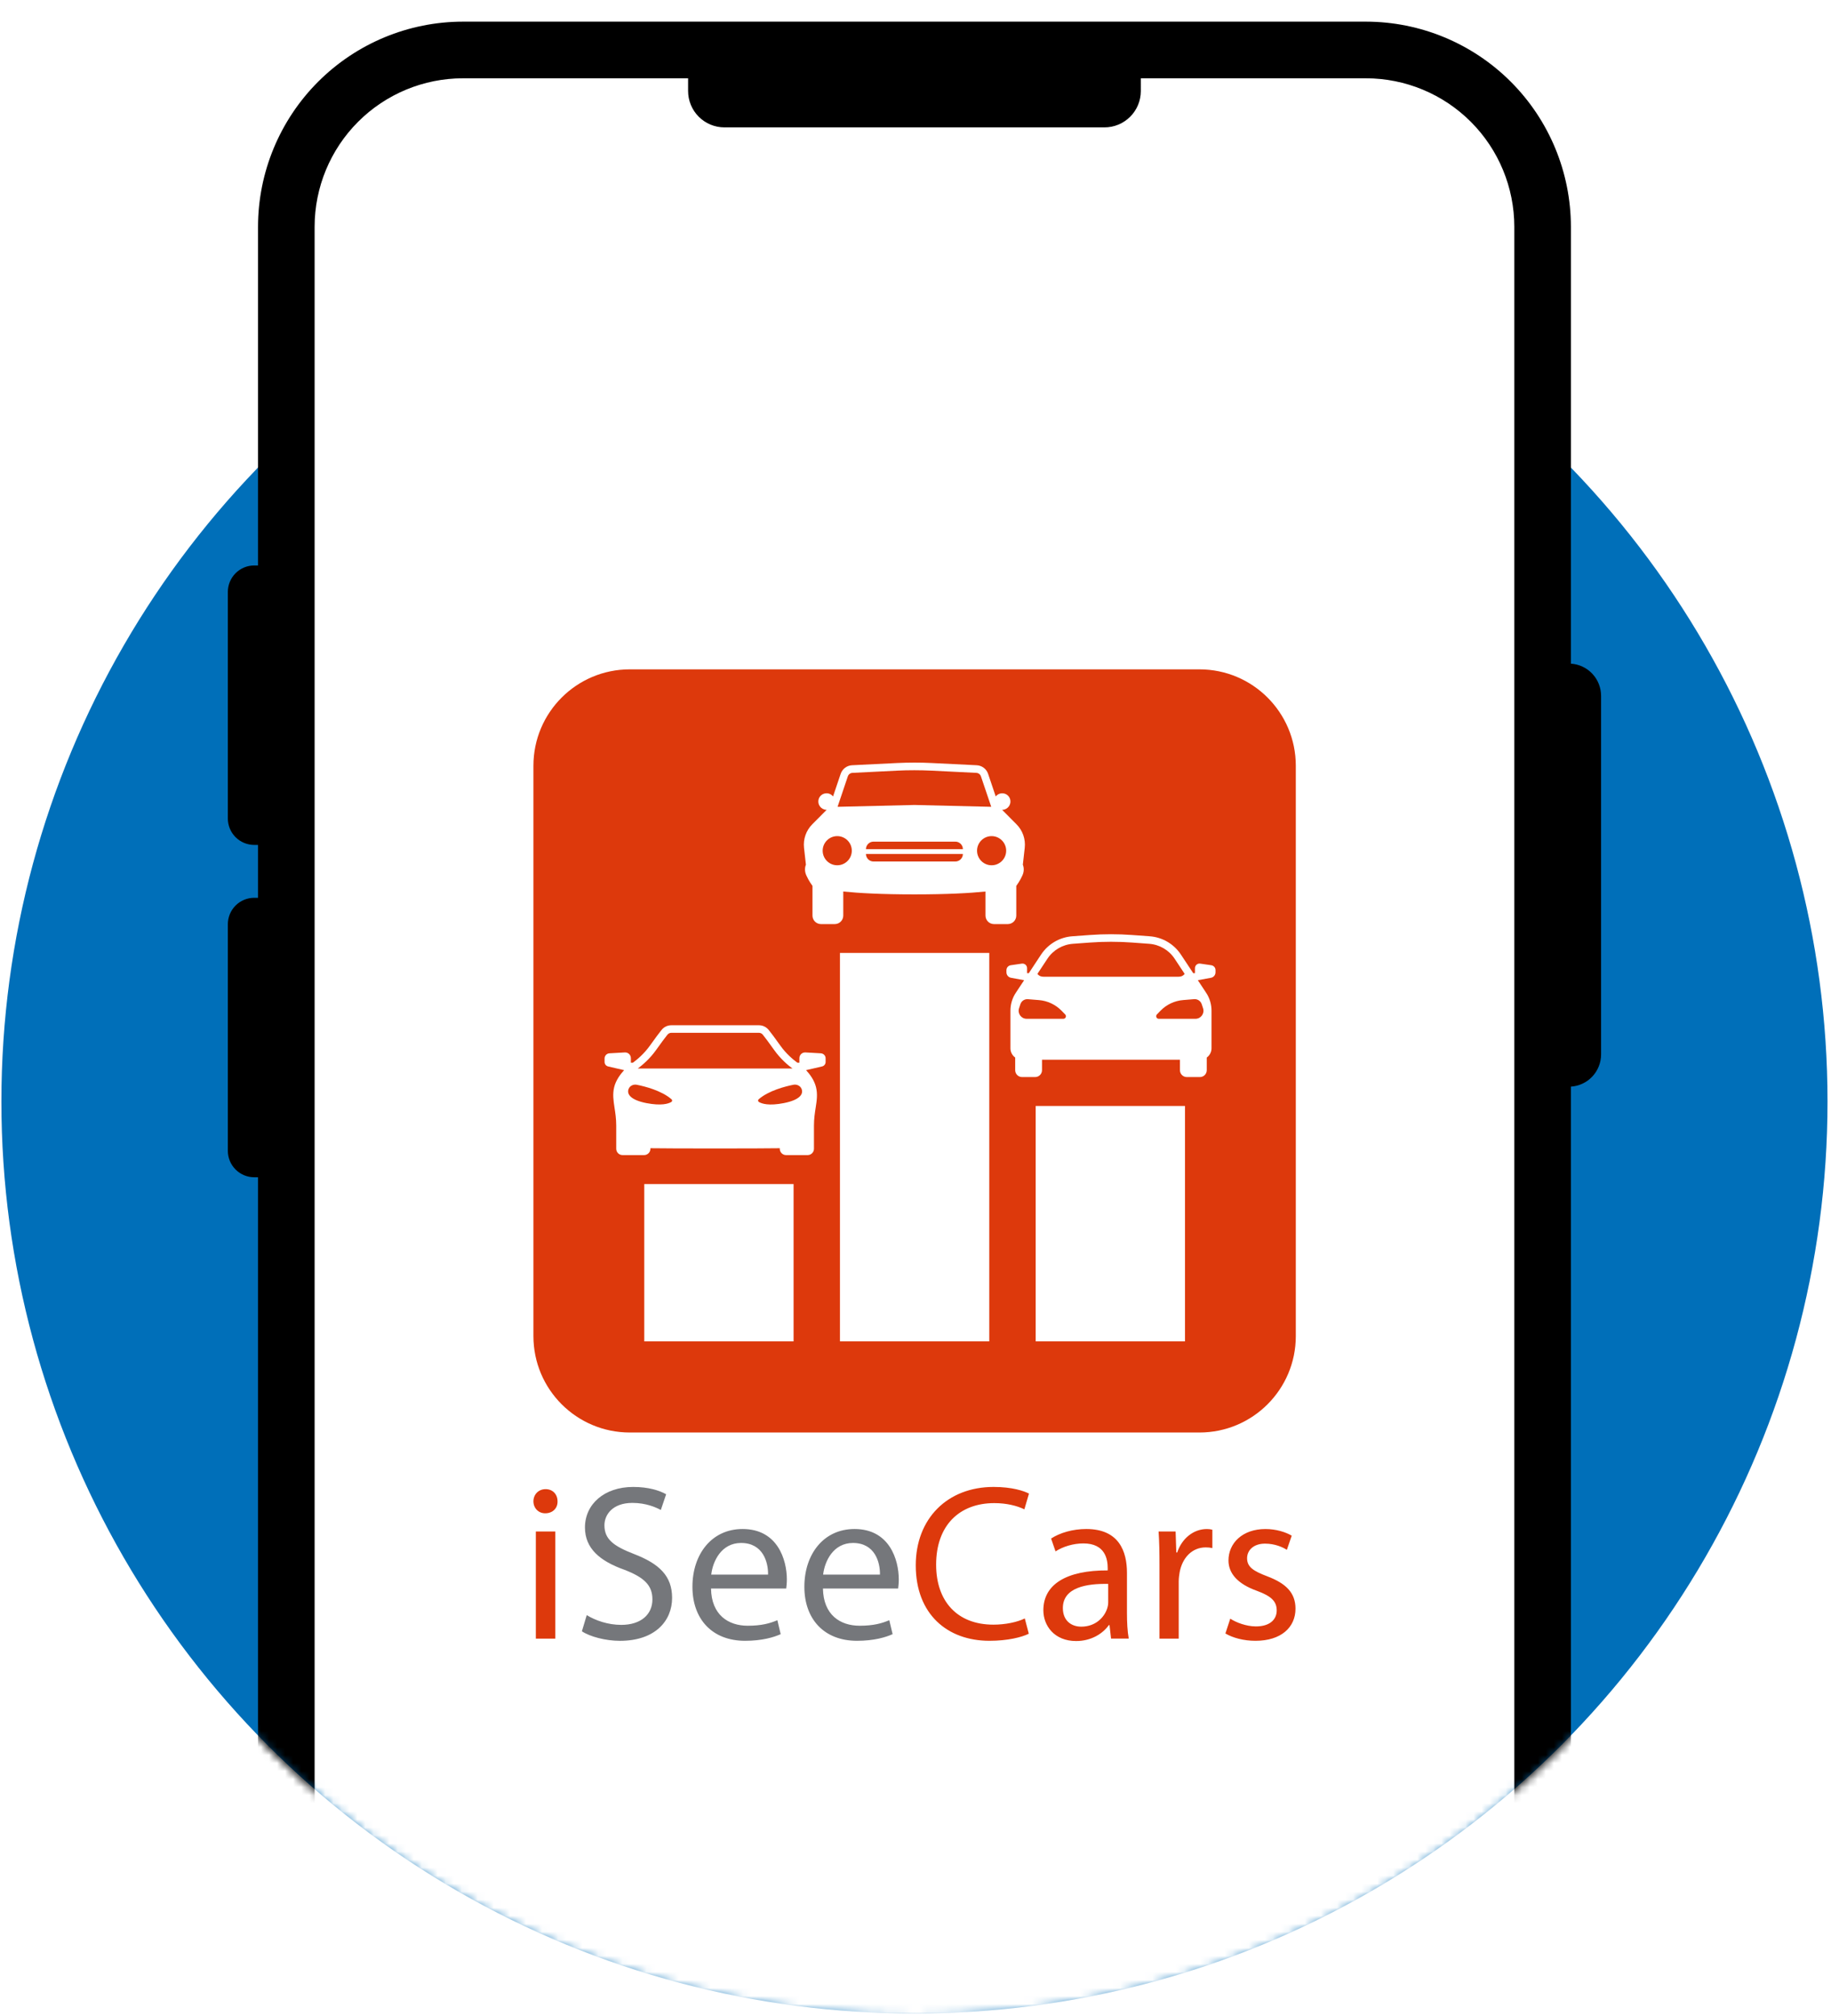 <svg id="callout-image" fill="none" xmlns="http://www.w3.org/2000/svg" viewBox="0 0 228 251"><ellipse cx="113.87" cy="137.132" rx="113.696" ry="113.544" fill="#006FB9"/><mask id="a" style="mask-type:alpha" maskUnits="userSpaceOnUse" x="0" y="0" width="228" height="251"><path d="M.174.976V137.45c0 30.114 11.979 58.994 33.301 80.288 21.322 21.293 50.241 33.256 80.395 33.256 30.154 0 59.073-11.963 80.396-33.256 21.322-21.294 33.301-50.174 33.301-80.288V.976H.174Z" fill="#fff"/></mask><g mask="url(#a)"><path d="M171.916 6.927H55.825c-11.271 0-20.407 9.144-20.407 20.424V298.689c0 11.28 9.137 20.424 20.407 20.424H171.916c11.271 0 20.408-9.144 20.408-20.424V27.351c0-11.28-9.137-20.424-20.408-20.424Z" fill="#fff"/><path d="M195.612 82.623V28.225c-.007-6.769-2.697-13.258-7.48-18.044-4.782-4.786-11.266-7.478-18.029-7.486H57.638c-6.763.007-13.247 2.7-18.029 7.486-4.782 4.786-7.472 11.275-7.48 18.044v42.173h-.47c-.872 0-1.709.347-2.325.964s-.963 1.454-.963 2.327v28.209c0 .873.346 1.71.963 2.327.617.618 1.453.964 2.325.964h.47v6.583h-.47c-.872 0-1.709.346-2.325.963-.617.618-.963 1.455-.963 2.328v28.209c0 .873.346 1.71.963 2.327.617.618 1.453.964 2.325.964h.47v151.251c.007 6.769 2.697 13.258 7.48 18.044 4.782 4.786 11.266 7.478 18.029 7.486H170.103c6.763-.008 13.247-2.7 18.029-7.486 4.783-4.786 7.473-11.275 7.48-18.044V135.281c1.018-.066 1.973-.517 2.671-1.262.698-.745 1.087-1.728 1.087-2.749V86.647c.004-1.024-.383-2.01-1.082-2.758-.698-.748-1.655-1.201-2.676-1.267Zm-7.047 215.192c-.005 4.899-1.951 9.596-5.413 13.06-3.461 3.464-8.154 5.412-13.049 5.417H57.638c-4.895-.005-9.588-1.953-13.049-5.417-3.461-3.464-5.408-8.161-5.413-13.06V28.225c.005-4.899 1.952-9.596 5.413-13.06 3.461-3.464 8.154-5.412 13.049-5.417h28.046v1.584c0 1.201.477 2.352 1.325 3.201.848.849 1.999 1.326 3.199 1.326h47.325c1.2 0 2.351-.477 3.199-1.326.849-.849 1.325-2.001 1.325-3.201V9.748h28.046c4.895.005 9.588 1.953 13.049 5.417 3.462 3.464 5.408 8.161 5.413 13.06v269.59Z" fill="#000"/><g filter="url(#b)"><path d="M149.356 79.331H78.423c-6.627 0-12 5.372-12 12v71.01c0 6.627 5.373 12 12 12h70.933c6.627 0 12-5.373 12-12V91.331c0-6.628-5.373-12-12-12Z" fill="#DD390C"/><path d="m150.838 116.168-1.386-.202c-.343-.052-.653.216-.653.564v.625h-.216l-1.532-2.313c-.874-1.326-2.316-2.167-3.899-2.28l-2.194-.16c-1.743-.127-3.49-.127-5.229 0l-2.193.16c-1.584.113-3.021.954-3.9 2.28l-1.526 2.313h-.216v-.625c0-.348-.311-.611-.653-.564l-1.386.202c-.306.047-.531.305-.531.616v.263c0 .334.239.621.564.682l1.639.301-1.038 1.57c-.437.658-.667 1.434-.667 2.224v4.687c0 .475.235.889.592 1.148v1.575c0 .474.385.855.855.855h1.63c.474 0 .855-.385.855-.855v-1.303H146.929v1.303c0 .474.385.855.855.855h1.63c.475 0 .855-.385.855-.855v-1.575c.357-.259.592-.677.592-1.148v-4.687c0-.79-.23-1.566-.667-2.224l-1.038-1.57 1.639-.301c.329-.061.564-.348.564-.682v-.263c.009-.311-.221-.569-.521-.616Zm-18.425 6.667h-4.576c-.676 0-1.155-.663-.944-1.307l.169-.513c.132-.399.517-.653.935-.62l1.372.112c1.071.085 2.076.56 2.828 1.331l.446.461c.193.197.052.536-.23.536Zm-2.467-5.238c-.399 0-.624-.164-.765-.352l1.245-1.886c.714-1.081 1.888-1.768 3.18-1.862l2.128-.155c1.743-.127 3.491-.127 5.229 0l2.128.155c1.292.094 2.466.781 3.18 1.862l1.245 1.886c-.136.188-.366.352-.766.352h-16.804Zm19.694 3.418.169.513c.211.644-.268 1.307-.945 1.307h-4.575c-.282 0-.423-.339-.23-.541l.446-.461c.752-.771 1.757-1.246 2.828-1.33l1.372-.113c.413-.028.803.226.935.625ZM102.211 127.132l-1.917-.108c-.409-.024-.752.301-.752.71v.569h-.249c-.484-.353-1.391-1.091-2.138-2.149-.658-.931-1.137-1.561-1.428-1.923-.301-.376-.747-.592-1.226-.592H83.598c-.479 0-.93.216-1.226.592-.286.362-.77.992-1.428 1.923-.747 1.058-1.654 1.796-2.138 2.149h-.249v-.569c0-.409-.343-.734-.752-.71l-1.917.108c-.338.019-.606.301-.606.639v.438c0 .268.183.498.442.559l1.992.461c-.465.508-1.034 1.265-1.24 2.125-.211.879-.089 1.655.047 2.562.099.64.211 1.364.211 2.234v2.868c0 .432.352.785.784.785h2.687c.432 0 .785-.353.785-.785v-.071c2.161.042 13.948.042 16.109 0v.071c0 .432.352.785.784.785h2.687c.432 0 .785-.353.785-.785v-2.868c0-.87.112-1.594.211-2.234.141-.902.258-1.683.047-2.562-.207-.86-.77-1.622-1.24-2.125l1.992-.461c.258-.061.441-.291.441-.559v-.438c.01-.338-.258-.62-.596-.639Zm-18.618 6.06c-.357.212-1.226.503-3.11.137-2.02-.4-2.457-1.148-2.203-1.773.155-.381.592-.592 1.015-.508.977.193 3.086.72 4.327 1.811.113.094.094.263-.028.333Zm-4.172-4.17c.554-.409 1.494-1.194 2.292-2.323.644-.912 1.113-1.528 1.395-1.88.122-.151.301-.24.488-.24h10.904c.193 0 .371.085.489.24.282.352.752.968 1.395 1.88.799 1.129 1.734 1.914 2.292 2.323H79.422Zm18.19 4.307c-1.884.371-2.753.075-3.11-.137-.122-.075-.136-.239-.033-.333 1.245-1.091 3.354-1.618 4.327-1.811.423-.084.86.127 1.015.508.263.625-.174 1.373-2.199 1.773ZM123.186 114.636h-18.593v48.36h18.593v-48.36ZM147.558 133.687h-18.593v29.305h18.593v-29.305ZM98.819 143.409H80.225v19.587h18.594v-19.587ZM126.578 98.622l-1.794-1.805h.009c.658 0 1.17-.616.991-1.307-.089-.334-.357-.611-.69-.705-.447-.127-.86.042-1.104.348l-.949-2.812c-.207-.616-.771-1.039-1.419-1.072l-5.619-.277c-.714-.038-1.428-.052-2.142-.052s-1.428.019-2.142.052l-5.619.277c-.648.033-1.207.456-1.418 1.072l-.949 2.812c-.245-.31-.653-.48-1.104-.348-.334.094-.602.371-.691.705-.178.686.334 1.307.991 1.307h.01l-1.795 1.805c-.765.771-1.146 1.848-1.024 2.934l.235 2.097s-.282.583.042 1.311c.324.729.766 1.312.766 1.312s.005 0 .009.005v3.705c0 .583.475 1.058 1.057 1.058h1.72c.582 0 1.057-.475 1.057-1.058v-2.995c1.926.197 4.754.357 8.855.357 4.101 0 6.929-.16 8.855-.357v2.995c0 .583.475 1.058 1.057 1.058h1.72c.582 0 1.057-.475 1.057-1.058v-3.705c.005-.005.009-.005.009-.005s.442-.583.766-1.312c.324-.728.042-1.311.042-1.311l.235-2.097c.122-1.082-.254-2.163-1.024-2.934Zm-21.004-5.971c.085-.249.31-.418.573-.432l5.572-.277c.714-.038 1.428-.052 2.142-.052s1.428.019 2.142.052l5.572.277c.263.014.488.183.573.432l1.283 3.794-9.57-.23-9.565.23 1.278-3.794Zm-1.32 11.072c-1 0-1.813-.813-1.813-1.815 0-1.001.813-1.815 1.813-1.815 1.001 0 1.814.814 1.814 1.815 0 1.002-.813 1.815-1.814 1.815Zm14.709-.47h-10.194c-.517 0-.94-.423-.94-.94h12.073c0 .517-.422.94-.939.94Zm-11.134-1.533c0-.517.423-.94.94-.94h10.194c.517 0 .939.423.939.94h-12.073Zm15.649 2.003c-1.001 0-1.814-.813-1.814-1.815 0-1.001.813-1.815 1.814-1.815 1 0 1.813.814 1.813 1.815 0 1.002-.813 1.815-1.813 1.815Z" fill="#fff"/></g><path d="M67.884 188.398c-.853 0-1.461-.663-1.461-1.489 0-.854.635-1.516 1.515-1.516.91 0 1.488.662 1.488 1.516.027.83-.578 1.489-1.541 1.489ZM69.15 204h-2.425v-13.34H69.15V204Zm58.407-16.096c-.91-.44-2.203-.773-3.744-.773-4.353 0-7.244 2.782-7.244 7.663 0 4.547 2.616 7.468 7.133 7.468 1.461 0 2.945-.302 3.909-.773l.497 1.902c-.88.44-2.643.881-4.903.881-5.232 0-9.172-3.308-9.172-9.398 0-5.814 3.94-9.757 9.692-9.757 2.314 0 3.771.498 4.406.827l-.574 1.96ZM138.351 204l-.191-1.681h-.085c-.742 1.049-2.176 1.983-4.077 1.983-2.7 0-4.077-1.902-4.077-3.831 0-3.223 2.865-4.988 8.013-4.961v-.276c0-1.102-.302-3.085-3.029-3.085-1.24 0-2.532.387-3.469.991l-.551-1.6c1.101-.716 2.7-1.186 4.379-1.186 4.077 0 5.068 2.782 5.068 5.458v4.988c0 1.156.054 2.289.222 3.196h-2.203V204Zm-.356-6.81c-2.643-.053-5.645.414-5.645 3.005 0 1.569 1.048 2.316 2.287 2.316 1.736 0 2.838-1.103 3.22-2.232.085-.249.138-.524.138-.773v-2.316Zm12.144-4.547c-1.706 0-2.919 1.294-3.251 3.116-.054.329-.111.715-.111 1.129V204h-2.395v-9.179c0-1.57-.026-2.921-.111-4.161h2.119l.084 2.618h.111c.605-1.791 2.066-2.921 3.691-2.921.276 0 .467.027.689.085v2.289c-.249-.061-.498-.088-.826-.088Zm7.381-.467c-1.43 0-2.23.827-2.23 1.818 0 1.102.8 1.6 2.532 2.258 2.314.881 3.496 2.041 3.496 4.023 0 2.343-1.817 3.997-4.983 3.997-1.461 0-2.808-.36-3.745-.911l.605-1.845c.715.467 1.981.964 3.193.964 1.763 0 2.59-.88 2.59-1.983 0-1.156-.689-1.791-2.479-2.453-2.394-.854-3.526-2.178-3.526-3.774 0-2.152 1.736-3.913 4.597-3.913 1.35 0 2.532.387 3.278.827l-.605 1.765c-.52-.333-1.484-.773-2.723-.773Z" fill="#DD390C"/><path d="M78.761 187.104c-2.532 0-3.496 1.516-3.496 2.783 0 1.738 1.128 2.591 3.691 3.583 3.14 1.213 4.735 2.729 4.735 5.458 0 2.867-2.119 5.347-6.498 5.347-1.79 0-3.744-.524-4.735-1.186l.604-2.014c1.075.663 2.643 1.214 4.295 1.214 2.452 0 3.882-1.294 3.882-3.17 0-1.737-.991-2.729-3.496-3.693-3.029-1.076-4.903-2.645-4.903-5.264 0-2.894 2.394-5.045 6.005-5.045 1.901 0 3.278.44 4.104.911l-.662 1.956c-.608-.329-1.847-.88-3.526-.88ZM97.981 196.639c0-2.454-1.155-6.285-5.508-6.285-3.882 0-6.25 3.169-6.25 7.192s2.452 6.726 6.556 6.726c2.119 0 3.58-.441 4.433-.827l-.413-1.738c-.91.386-1.954.689-3.691.689-2.425 0-4.517-1.351-4.571-4.632h9.363c.027-.241.08-.628.08-1.125Zm-9.416-.605c.191-1.68 1.266-3.943 3.718-3.943 2.727 0 3.389 2.397 3.358 3.943h-7.076ZM111.918 196.639c0-2.454-1.155-6.285-5.508-6.285-3.882 0-6.249 3.169-6.249 7.192s2.452 6.726 6.555 6.726c2.119 0 3.58-.441 4.433-.827l-.413-1.738c-.91.386-1.954.689-3.691.689-2.424 0-4.517-1.351-4.57-4.632h9.363c.023-.241.08-.628.08-1.125Zm-9.42-.605c.191-1.68 1.266-3.943 3.717-3.943 2.727 0 3.389 2.397 3.359 3.943h-7.076Z" fill="#75777B"/></g><defs><filter id="b" x="54.423" y="71.331" width="118.933" height="119.01" filterUnits="userSpaceOnUse" color-interpolation-filters="sRGB"><feFlood flood-opacity="0" result="BackgroundImageFix"/><feColorMatrix in="SourceAlpha" values="0 0 0 0 0 0 0 0 0 0 0 0 0 0 0 0 0 0 127 0" result="hardAlpha"/><feOffset dy="4"/><feGaussianBlur stdDeviation="6"/><feComposite in2="hardAlpha" operator="out"/><feColorMatrix values="0 0 0 0 0.949 0 0 0 0 0.408 0 0 0 0 0.149 0 0 0 0.24 0"/><feBlend in2="BackgroundImageFix" result="effect1_dropShadow_1217_23640"/><feBlend in="SourceGraphic" in2="effect1_dropShadow_1217_23640" result="shape"/></filter></defs></svg>